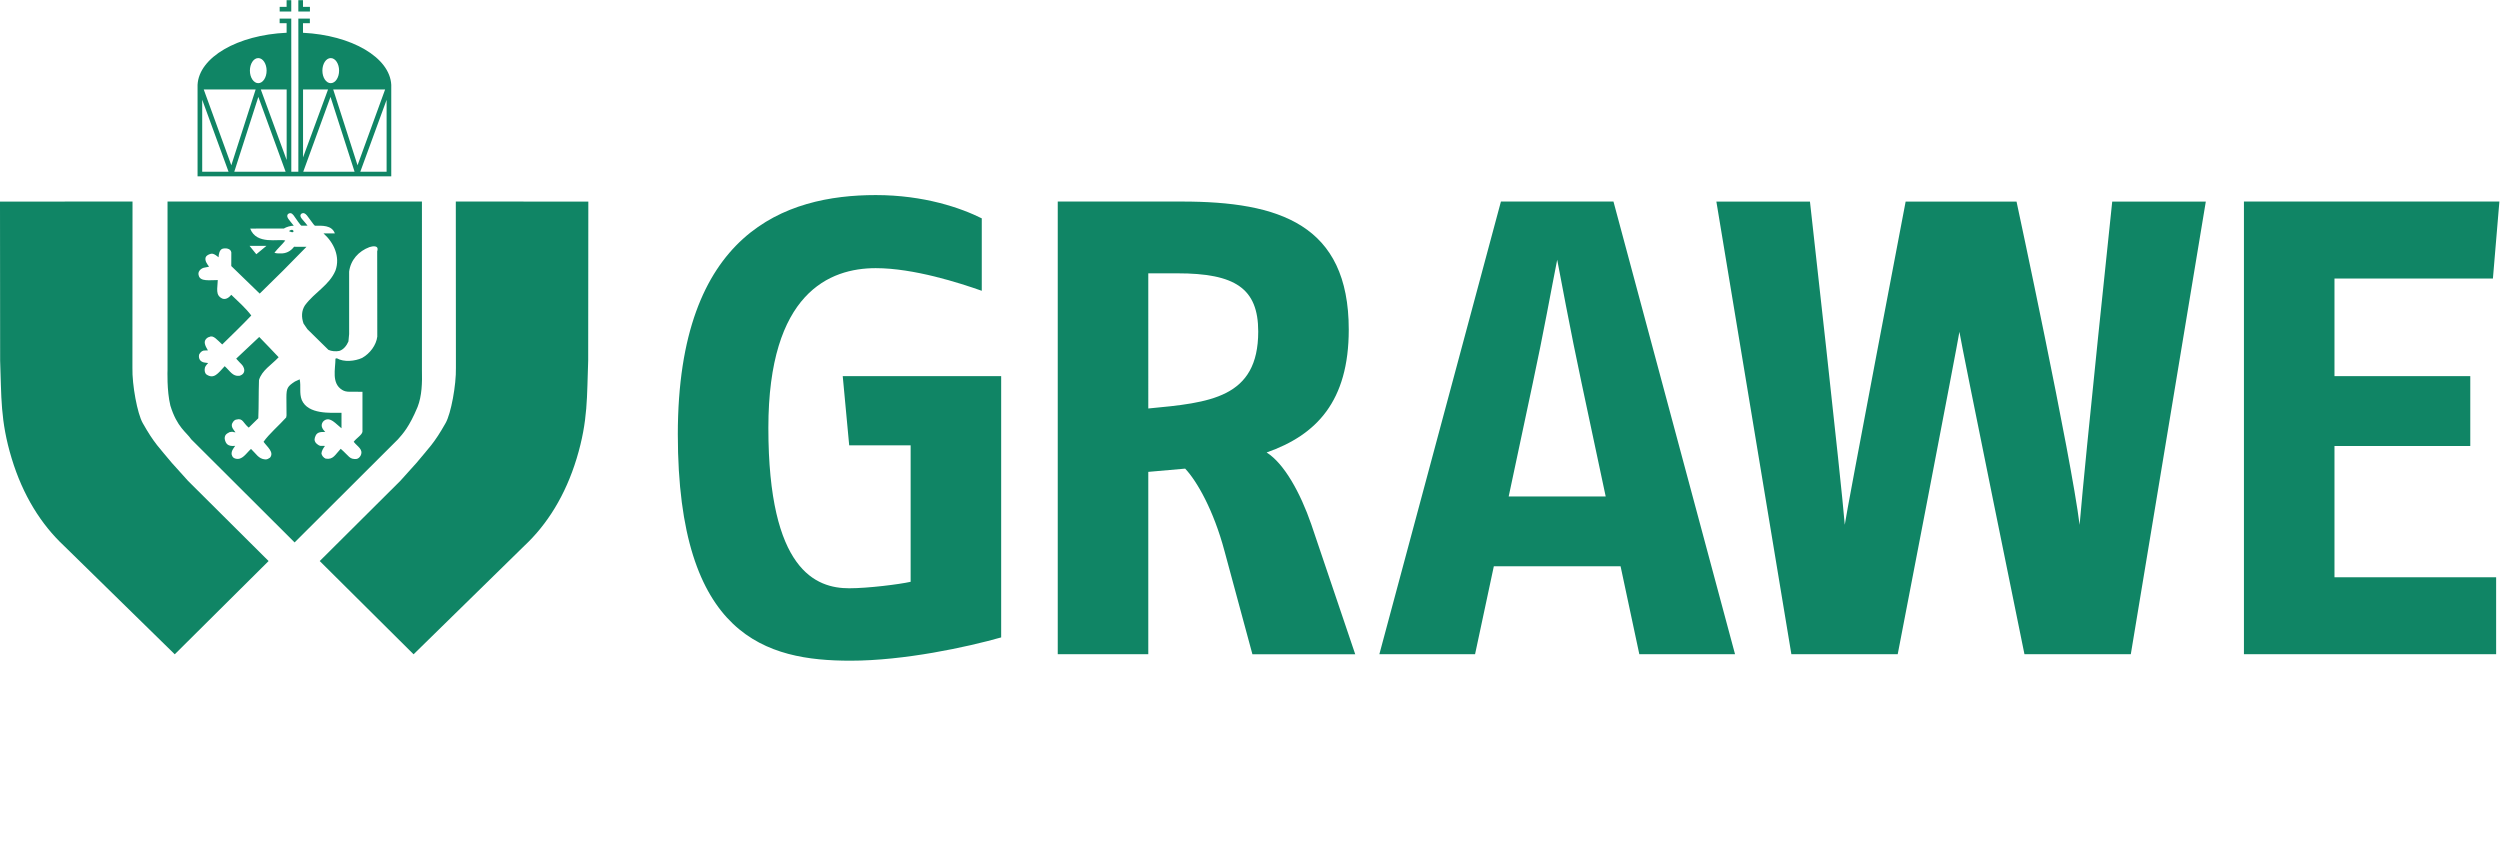 <?xml version="1.0" encoding="UTF-8" standalone="no"?>
<svg xmlns:dc="http://purl.org/dc/elements/1.1/" xmlns:cc="http://creativecommons.org/ns#" xmlns:rdf="http://www.w3.org/1999/02/22-rdf-syntax-ns#" xmlns:svg="http://www.w3.org/2000/svg" xmlns="http://www.w3.org/2000/svg" xmlns:sodipodi="http://sodipodi.sourceforge.net/DTD/sodipodi-0.dtd" xmlns:inkscape="http://www.inkscape.org/namespaces/inkscape" version="1.1" id="svg2" xml:space="preserve" width="690.787" height="236.56" viewBox="0 0 690.787 236.56" sodipodi:docname="GRAWE_Logo_2021_100-30-80-0.eps">
  <defs id="defs6"/>
  <g id="g10" inkscape:groupmode="layer" inkscape:label="ink_ext_XXXXXX" transform="matrix(1.333,0,0,-1.333,0,182.56)">
    <g id="g12" transform="scale(0.1)">
      <path d="M 5167.51,792.242 H 4839.1 V 589.828 h 281.49 V 445.055 H 4839.1 V 172.922 h 335.09 V 13.41 H 4651.4 V 951.762 h 529.52 l -13.41,-159.52" style="fill:#108565;fill-opacity:1;fill-rule:nonzero;stroke:none" id="path14"/>
      <path d="m 4416.91,13.48 h -220.47 c 0,0 -130.82,641.438 -134.82,668.235 C 4057.58,654.918 3933.74,13.48 3933.74,13.48 H 3713.29 L 3557.82,951.711 h 193.99 c 0,0 65.48,-584.191 72.18,-669.973 2.68,22.801 126.18,669.973 126.18,669.973 h 229.85 c 0,0 113.33,-528.055 130.75,-670.133 12.07,144.766 67.62,670.133 67.62,670.133 h 193.99 L 4416.91,13.48" style="fill:#108565;fill-opacity:1;fill-rule:nonzero;stroke:none" id="path16"/>
      <path d="m 3398.12,13.398 -38.87,182.321 h -262.73 l -38.9,-182.321 h -198.39 l 252.02,938.379 h 233.26 L 3596.53,13.398 H 3398.12 M 3278.81,573.734 c -22.77,105.914 -48.27,243.981 -50.92,257.391 -12.06,-60.324 -28.17,-151.477 -50.97,-257.391 L 3127.34,340.48 h 201.06 l -49.59,233.254" style="fill:#108565;fill-opacity:1;fill-rule:nonzero;stroke:none" id="path18"/>
      <path d="m 2596.09,13.398 -57.64,213.153 c -22.79,85.801 -57.64,146.109 -81.76,171.59 l -76.42,-6.731 V 13.398 H 2192.59 V 951.762 h 257.38 c 201.08,0 345.85,-46.914 345.85,-265.422 0,-148.797 -67.02,-218.492 -170.24,-254.703 36.2,-22.774 69.71,-83.117 92.49,-148.797 l 91.15,-269.442 h -213.13 m -155.5,789.563 h -60.32 V 522.797 c 127.35,12.062 227.88,21.445 227.88,159.527 0,89.809 -48.26,120.637 -167.56,120.637" style="fill:#108565;fill-opacity:1;fill-rule:nonzero;stroke:none" id="path20"/>
      <path d="M 2075.3,48.262 C 2004.26,28.148 1874.23,0 1762.97,0 c -172.93,0 -357.93,48.262 -357.93,469.176 0,419.59 223.87,496 410.21,496 100.53,0 176.95,-26.824 219.84,-48.262 V 766.777 c -45.58,16.094 -140.75,46.918 -219.84,46.918 -95.18,0 -222.53,-50.945 -222.53,-331.113 0,-296.262 99.2,-332.453 167.56,-332.453 38.88,0 103.23,8.062 127.36,13.41 v 282.844 h -127.36 l -13.4,143.445 H 2075.3 V 48.262" style="fill:#108565;fill-opacity:1;fill-rule:nonzero;stroke:none" id="path22"/>
      <path d="m 857.93,404.027 5.05,5.598 c 25.836,31.355 36.895,40.605 60.668,82.898 11.207,19.446 22.188,79.297 21.399,114.532 l -0.207,344.687 274.7,-0.047 -0.29,-329.601 c -2.87,-73.965 0.07,-123.828 -23.92,-202.871 -23.26,-76.621 -61.17,-136.871 -108.42,-181.075 L 857.297,13.262 662.781,206.559 829.785,372.75 857.93,404.027" style="fill:#108565;fill-opacity:1;fill-rule:nonzero;stroke:none" id="path24"/>
      <path d="m 361.613,404.027 -5.054,5.598 c -25.836,31.355 -36.891,40.605 -60.664,82.898 -11.207,19.446 -22.192,79.297 -21.403,114.532 L 274.699,951.742 0,951.695 0.289,622.094 C 3.156,548.129 0.223,498.266 24.215,419.223 47.469,342.602 85.383,282.352 132.629,238.148 L 362.242,13.262 556.766,206.559 389.758,372.75 361.613,404.027" style="fill:#108565;fill-opacity:1;fill-rule:nonzero;stroke:none" id="path26"/>
      <path d="m 531.301,842.551 21.066,17.367 H 517.273 Z M 782.07,671.918 781.863,848.605 c 4.539,13.622 -10.164,10.637 -16.004,8.7 C 743.32,848.93 726.793,830.59 723.703,806.438 V 677.012 l -1.461,-15.278 c -3.629,-8.371 -9.812,-16.718 -18.894,-19.629 -7.461,-1.445 -16.012,-0.734 -22.551,2.196 l -43.629,42.894 -7.973,11.649 c -4.55,13.051 -4.55,26.144 2.903,37.777 20.707,27.813 50.16,41.266 63.246,71.992 10.359,28.907 -3.457,58.157 -24.723,77.071 h 23.508 c -6.34,17.73 -27.121,15.996 -41.477,15.996 -0.992,0.972 -1.957,1.906 -2.789,2.945 -11.437,14.023 -16.273,27.438 -25.242,21.84 -6.375,-6.313 4.363,-12.711 12.836,-24.735 h -12.223 c -1.031,0 -1.941,1.172 -3.222,2.762 -12.407,15.137 -15.418,28.074 -25.11,21.383 -4.894,-5.926 2.922,-12.43 12.043,-24.195 -5.996,0.168 -15.754,-2.719 -20.476,-5.817 -23.727,0 -50.141,-0.14 -69.875,-0.14 13.039,-34.453 58.847,-20.645 72.785,-24.778 -6.574,-8.347 -15.27,-16.05 -22.539,-25.269 4.355,-1.621 7.445,-1.426 11.637,-1.426 12,-0.754 21.984,4.355 29.066,13.785 8.023,0 18.066,-0.109 25.738,-0.109 -29.988,-31.078 -66.789,-67.871 -96.953,-96.969 l -58.933,57.106 0.097,28.347 c -1.152,8.18 -12.082,9.641 -19,7.281 -5.804,-2.722 -7.25,-11.679 -7.437,-17.476 -0.489,0.019 -9.27,8.922 -15.817,7.285 -4.183,-1.293 -8.73,-2.734 -10.902,-7.266 -2.379,-7.273 3.176,-14.261 7.012,-19.425 -0.485,0.129 -5.692,-1.668 -11.383,-2.375 -7.016,-2.309 -12.563,-8.735 -10.024,-16.032 3.008,-13.031 23.067,-9.339 39.454,-9.425 -0.344,-17.317 -5.793,-31.614 9.828,-38.528 7.281,-2.539 13.824,2.715 18.172,7.992 14.55,-14.003 29.996,-27.644 41.464,-42.898 -18.734,-19.809 -41.707,-41.867 -60.242,-60.059 -10.219,9.188 -18.363,19.981 -26.289,15.723 -4,-0.559 -7.992,-4.191 -9.453,-8.008 -2.727,-7.461 6.156,-19.531 6.129,-19.941 l -9.039,-0.422 c -4.531,-1.094 -7.453,-4.695 -9.438,-8.719 -0.918,-5.285 0.532,-11.816 6.536,-14.531 3.457,-2.199 12.585,-2.129 12.281,-2.734 0.304,0.261 -5.567,-5.461 -6.469,-8.899 -1.27,-4.902 -1.086,-10.918 2.91,-14.558 15.817,-10.754 24.18,2.324 37.985,17.089 11.375,-10.343 16.355,-21.445 30.347,-20 7.438,1.973 12.223,7.586 9.442,16.016 -2.551,7.273 -5.336,7.332 -15.969,19.617 l 47.73,44.914 c 19.059,-20.09 22.746,-23.086 40.25,-42.004 -14.84,-15.859 -34.726,-27.097 -40.738,-47.265 -1.016,-31.192 -0.297,-51.485 -1.445,-79.227 l -19.805,-19.414 c -11.699,9.375 -12.027,20.41 -25.398,16.727 -5.348,-0.703 -7.508,-5.321 -9.317,-8.953 -1.828,-6.731 3.305,-12.395 7.297,-17.481 -7.68,0 -2.328,2.344 -12.367,0.34 -7.68,-3.68 -10.359,-7.031 -10.027,-14.024 2,-10.039 6.355,-16.062 21.738,-14.402 -4.363,-6.008 -8.113,-10.801 -7.375,-17.726 1.359,-5.692 3.996,-7.598 8.004,-8.739 13.988,-3.781 21.761,10.742 32.136,20.117 10.364,-9.667 15.536,-20.644 29.09,-21.718 4.907,-0.539 7.09,1.804 10.364,3.652 9.023,11.375 -6.024,22.41 -13.438,32.859 11.453,16.399 32.184,34.036 46.902,50.391 l 0.731,4.356 c 0,17.109 -0.254,22.832 -0.254,37.062 0,19.617 2.398,23.191 17.73,33.164 l 9.79,4.473 c 3.085,-14.543 -1.278,-28.567 4.355,-42.903 13.09,-30.117 59.57,-26.445 82.309,-26.406 v -32.129 l -11.262,9.649 c 0,0 -10.817,10.429 -18.703,8.898 -4.18,-0.715 -8.711,-3.82 -10.164,-8.008 -2.907,-7.257 1.632,-13.254 6.535,-18.164 -9.543,0.254 -16.57,-0.402 -19.914,-7.433 -2.348,-5.36 -4.012,-9.707 0.676,-15.692 9.363,-8.703 10.363,-4.687 18.523,-5.937 -3.453,-4.551 -6.559,-9.492 -7.277,-15.285 0.527,-4.559 4.355,-9.09 8.714,-10.946 16.004,-2.668 19.489,8.106 31.27,20.391 17.98,-15.645 17.805,-22.16 32.723,-21.086 3.988,0.695 6.906,3.809 8.73,7.285 5.805,12.883 -6.758,18.215 -14.551,28.32 5.821,7.825 17.489,14.29 18.176,21.114 v 82.441 c -23.43,1.008 -32.773,-2.012 -42.172,4.055 -22.554,13.789 -13.812,43.758 -13.812,64.734 l 2.902,0.742 c 14.731,-8.562 37.629,-6.004 52.359,0.715 16.172,9.071 29.286,26.367 31.465,44.344 z M 762.496,396.625 610.684,245.148 458.863,396.625 h -0.008 l -62.453,62.297 c -9.828,14.676 -29.339,24.656 -43.238,69.805 -7.625,30.886 -5.875,74.238 -5.875,74.238 v 348.836 h 527.336 l -0.008,-348.797 c 0.703,-26.379 0.008,-54.152 -9.019,-77.051 -17.352,-41.66 -30.563,-55.558 -40.629,-67.031 l -62.473,-62.297" style="fill:#108565;fill-opacity:1;fill-rule:nonzero;stroke:none" id="path28"/>
      <path d="m 604.273,893.246 c -0.582,-1.738 -3.875,0.746 -4.605,-3.484 2.121,0 7.18,-3.61 8.723,-0.168 0.554,1.914 -2.399,4.019 -4.118,3.652" style="fill:#108565;fill-opacity:1;fill-rule:nonzero;stroke:none" id="path30"/>
      <path d="m 603.762,1369.17 h -9.66 v -13.85 h -14.375 v -9.66 h 24.035 v 23.51" style="fill:#108565;fill-opacity:1;fill-rule:nonzero;stroke:none" id="path32"/>
      <path d="m 618.395,1369.17 h 9.66 v -13.85 h 14.375 v -9.66 h -24.035 v 23.51" style="fill:#108565;fill-opacity:1;fill-rule:nonzero;stroke:none" id="path34"/>
      <path d="m 801.387,1013.52 h -54.532 l 54.532,149.07 z m -110.715,170.61 h 107.644 l -57.187,-157.18 z m -62.098,-170.61 56.531,155.18 49.891,-155.18 z m -0.394,170.61 h 51.84 l -51.84,-140.91 z m 57.402,65.03 c 9.555,0 17.32,-11.66 17.32,-26.02 0,-14.37 -7.765,-26 -17.32,-26 -9.559,0 -17.309,11.63 -17.309,26 0,14.36 7.75,26.02 17.309,26.02 z m -91.367,-211.33 -53.637,146.3 h 53.637 z m -108.582,-24.31 49.875,155.18 56.539,-155.18 z m -63.313,170.61 h 107.633 l -50.465,-157.18 z m -3.164,-170.61 v 149.31 l 54.61,-149.31 z m 116.184,235.64 c 9.555,0 17.312,-11.66 17.312,-26.02 0,-14.37 -7.757,-26 -17.312,-26 -9.57,0 -17.32,11.63 -17.32,26 0,14.36 7.75,26.02 17.32,26.02 z m 92.738,52.43 v 19.89 h 14.235 v 9.55 h -23.875 l 0.109,-146.9 -0.109,-170.61 h -14.59 v 215.72 l -0.082,72.72 v 29.07 h -24.098 v -9.55 h 14.465 v -19.81 C 492.637,1297.17 412.355,1250.8 409.52,1193.68 v -189.72 h 184.613 216.898 v 189.72 c -2.82,56.79 -82.246,102.99 -182.953,107.91" style="fill:#108565;fill-opacity:1;fill-rule:nonzero;stroke:none" id="path36"/>
    </g>
  </g>
</svg>
